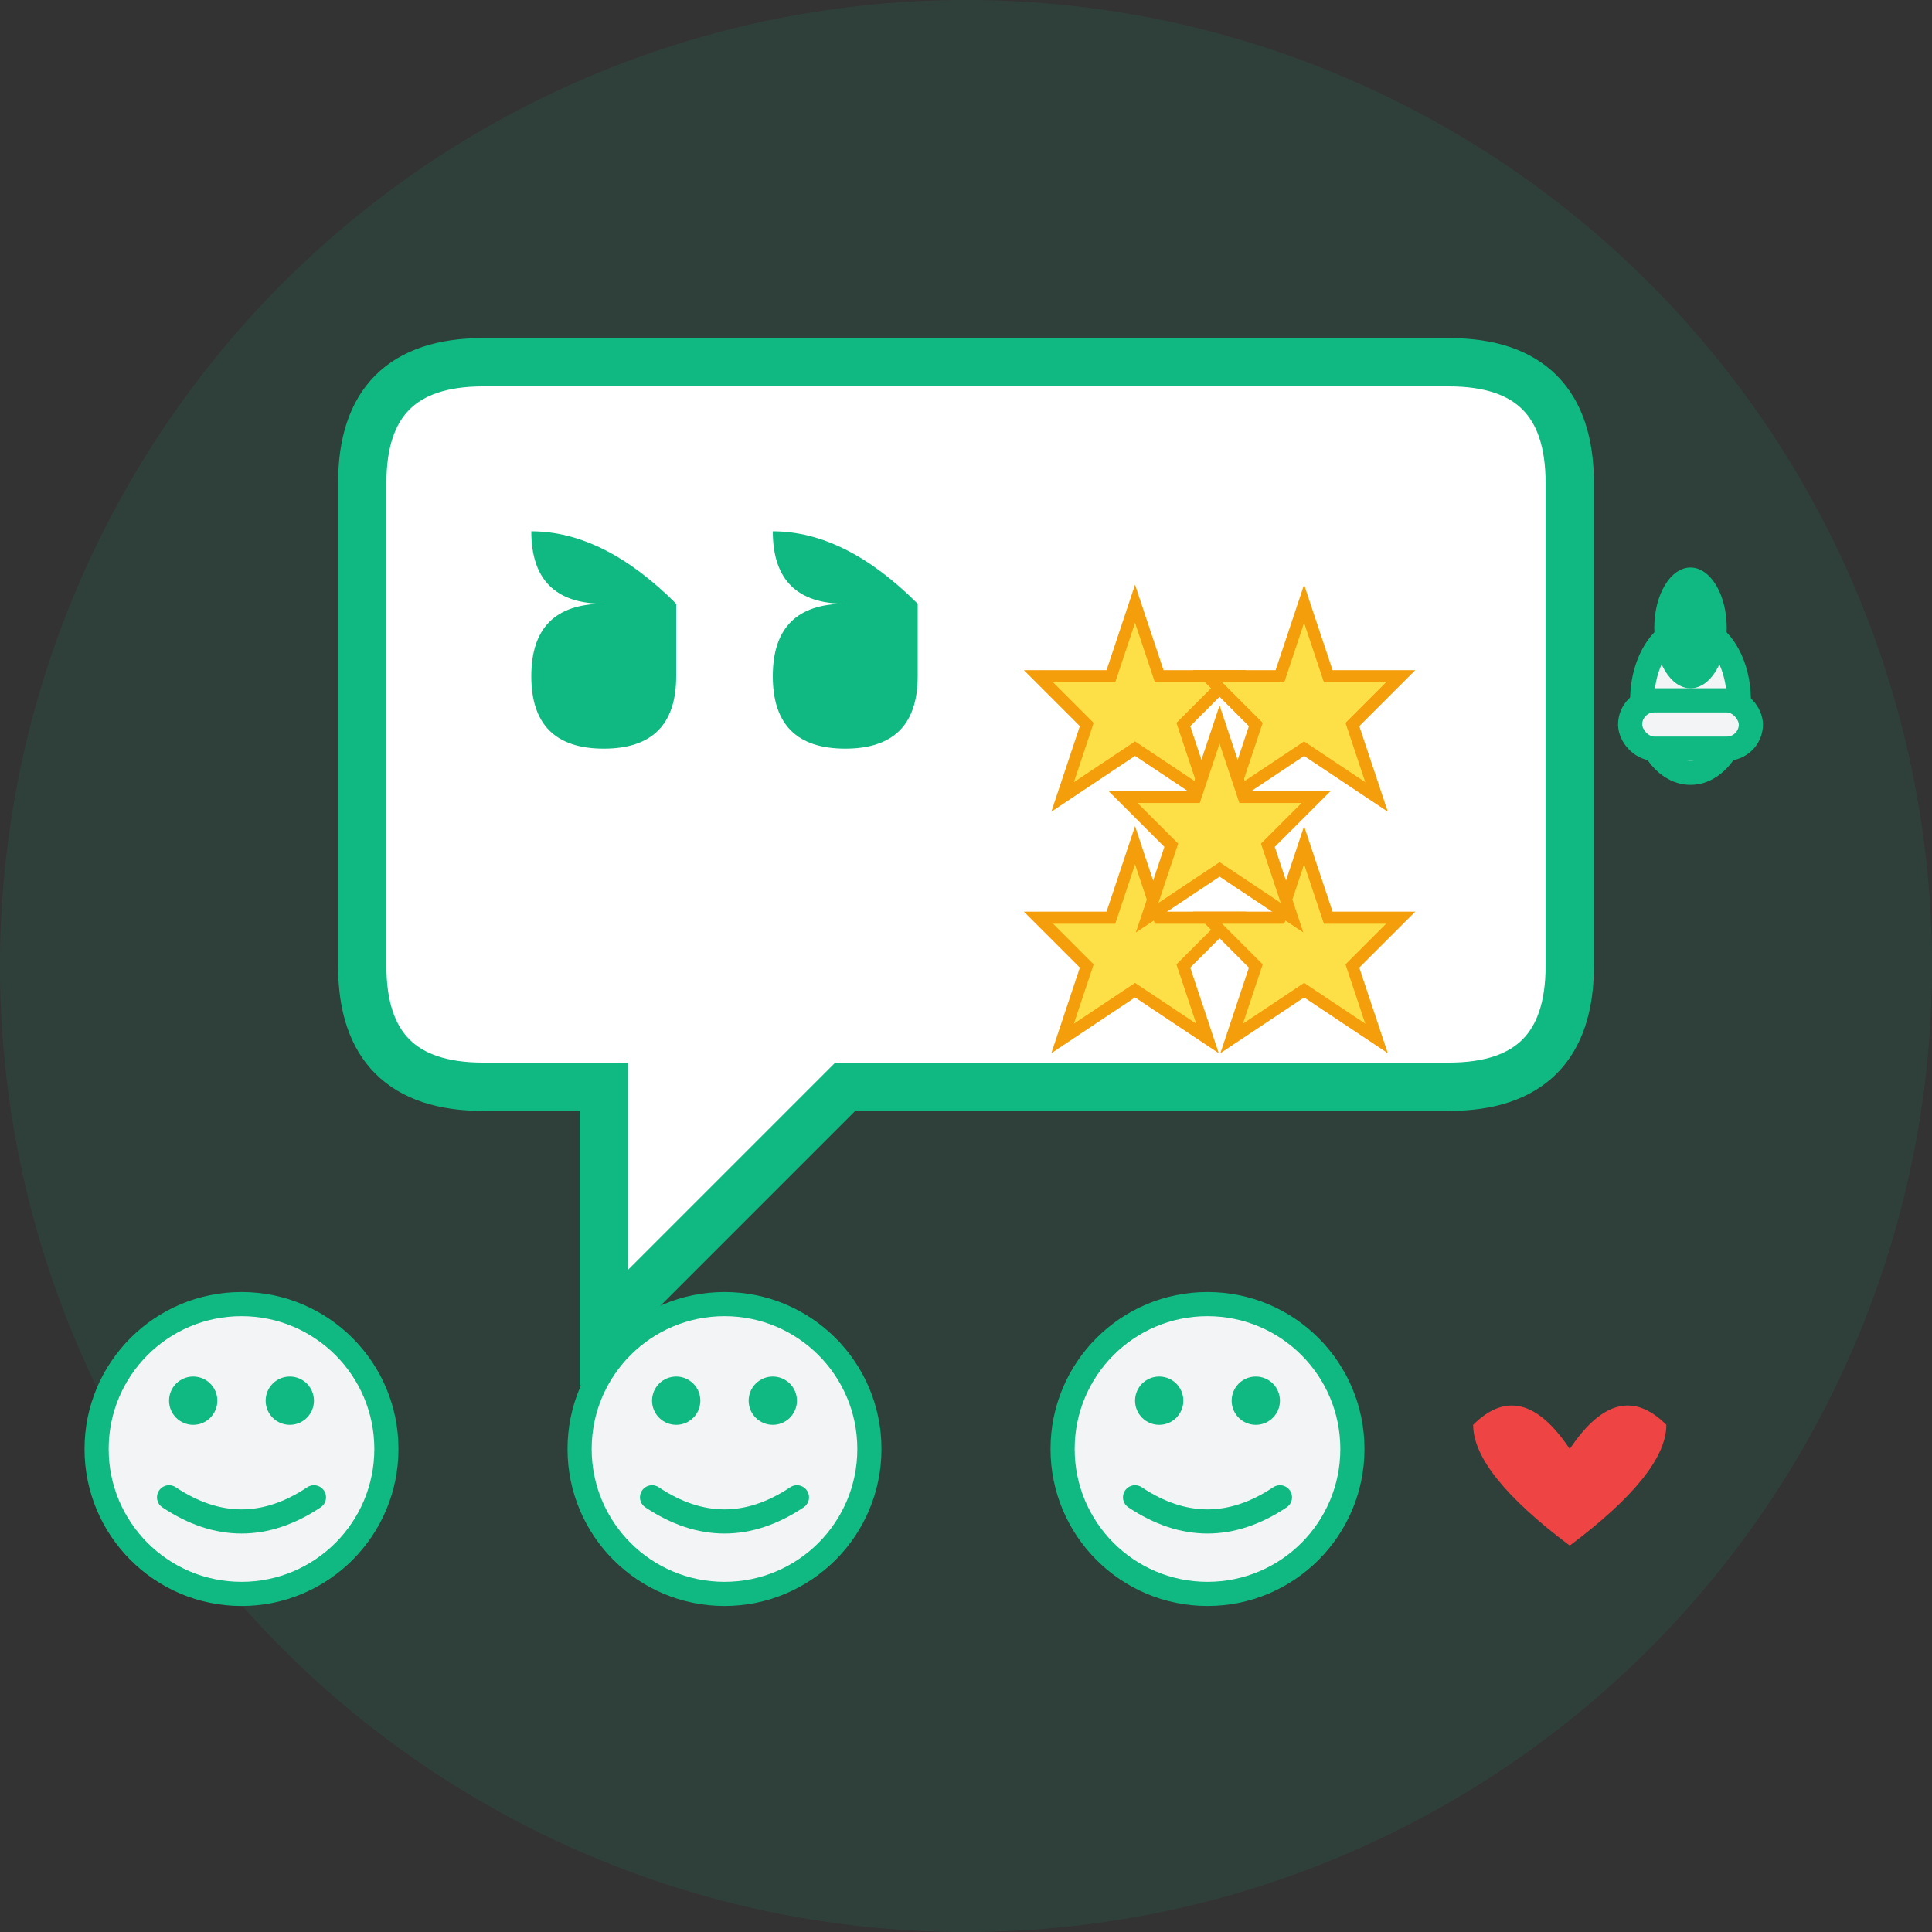 <svg width="80" height="80" viewBox="0 0 80 80" fill="none" xmlns="http://www.w3.org/2000/svg">
  <rect x="0" y="0" width="80" height="80" fill="#333333" stroke="none"/>
  <circle cx="40" cy="40" r="40" fill="#10B981" opacity="0.1"/>
  
  <!-- Speech Bubble -->
  <path d="M15 20 Q15 15, 20 15 L60 15 Q65 15, 65 20 L65 40 Q65 45, 60 45 L35 45 L25 55 L25 45 L20 45 Q15 45, 15 40 Z" fill="#FFFFFF" stroke="#10B981" stroke-width="2"/>
  
  <!-- Quote Mark -->
  <path d="M25 25 Q22 25, 22 28 Q22 31, 25 31 Q28 31, 28 28 L28 25 Q25 22, 22 22 Q22 25, 25 25 Z" fill="#10B981"/>
  <path d="M35 25 Q32 25, 32 28 Q32 31, 35 31 Q38 31, 38 28 L38 25 Q35 22, 32 22 Q32 25, 35 25 Z" fill="#10B981"/>
  
  <!-- Stars Rating -->
  <g fill="#FDE047" stroke="#F59E0B" stroke-width="0.5">
    <polygon points="47,25 48,28 51,28 49,30 50,33 47,31 44,33 45,30 43,28 46,28"/>
    <polygon points="54,25 55,28 58,28 56,30 57,33 54,31 51,33 52,30 50,28 53,28"/>
    <polygon points="47,35 48,38 51,38 49,40 50,43 47,41 44,43 45,40 43,38 46,38"/>
    <polygon points="54,35 55,38 58,38 56,40 57,43 54,41 51,43 52,40 50,38 53,38"/>
    <polygon points="50.5,30 51.5,33 54.5,33 52.5,35 53.5,38 50.5,36 47.5,38 48.5,35 46.5,33 49.5,33"/>
  </g>
  
  <!-- Happy Customer Faces -->
  <g transform="translate(10, 60)">
    <!-- Face 1 -->
    <circle cx="0" cy="0" r="6" fill="#F3F4F6" stroke="#10B981" stroke-width="1"/>
    <circle cx="-2" cy="-2" r="1" fill="#10B981"/>
    <circle cx="2" cy="-2" r="1" fill="#10B981"/>
    <path d="M-3 2 Q0 4, 3 2" stroke="#10B981" stroke-width="1" stroke-linecap="round" fill="none"/>
  </g>
  
  <g transform="translate(30, 60)">
    <!-- Face 2 -->
    <circle cx="0" cy="0" r="6" fill="#F3F4F6" stroke="#10B981" stroke-width="1"/>
    <circle cx="-2" cy="-2" r="1" fill="#10B981"/>
    <circle cx="2" cy="-2" r="1" fill="#10B981"/>
    <path d="M-3 2 Q0 4, 3 2" stroke="#10B981" stroke-width="1" stroke-linecap="round" fill="none"/>
  </g>
  
  <g transform="translate(50, 60)">
    <!-- Face 3 -->
    <circle cx="0" cy="0" r="6" fill="#F3F4F6" stroke="#10B981" stroke-width="1"/>
    <circle cx="-2" cy="-2" r="1" fill="#10B981"/>
    <circle cx="2" cy="-2" r="1" fill="#10B981"/>
    <path d="M-3 2 Q0 4, 3 2" stroke="#10B981" stroke-width="1" stroke-linecap="round" fill="none"/>
  </g>
  
  <!-- Heart -->
  <g transform="translate(65, 58)">
    <path d="M0 2 Q-2 -1, -4 1 Q-4 3, 0 6 Q4 3, 4 1 Q2 -1, 0 2 Z" fill="#EF4444"/>
  </g>
  
  <!-- Thumbs Up -->
  <g transform="translate(70, 25)">
    <ellipse cx="0" cy="4" rx="2" ry="3" fill="#F3F4F6" stroke="#10B981" stroke-width="1"/>
    <ellipse cx="0" cy="1" rx="1.5" ry="2.5" fill="#10B981"/>
    <rect x="-2.5" y="4" width="5" height="2" rx="1" fill="#F3F4F6" stroke="#10B981" stroke-width="1"/>
  </g>
</svg>
